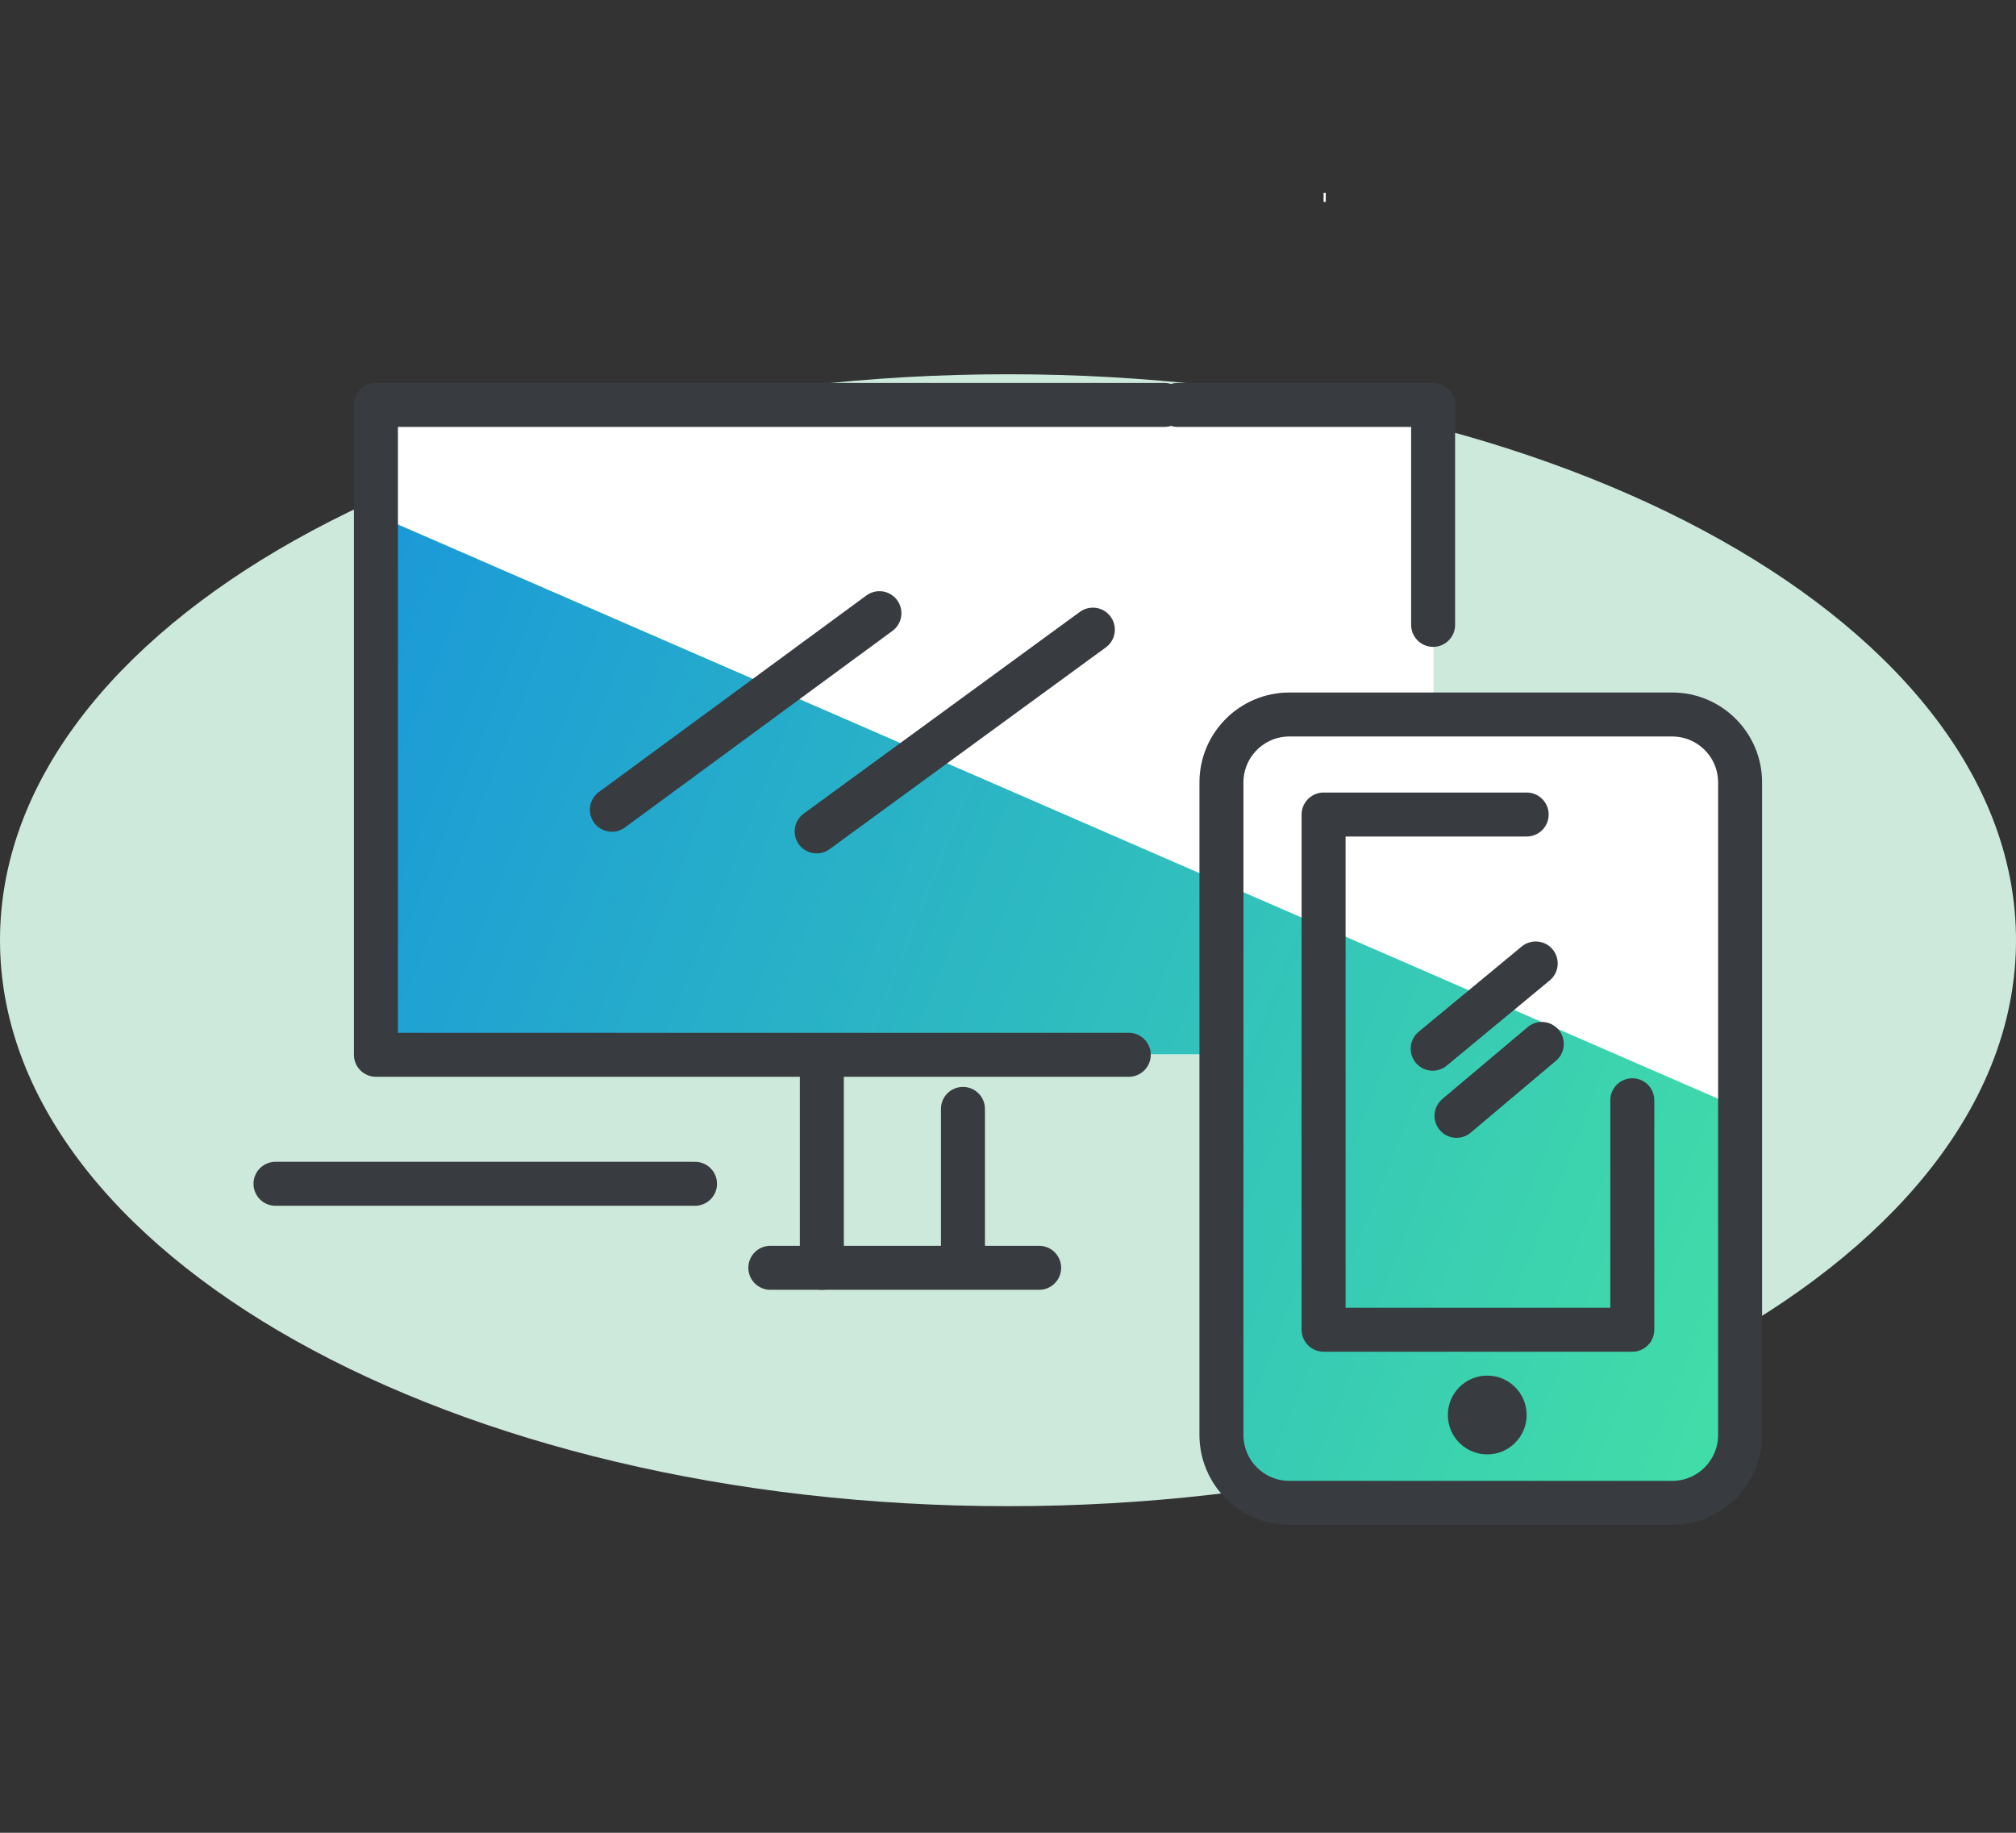 <svg width="55" height="50" viewBox="0 0 55 50" fill="none" xmlns="http://www.w3.org/2000/svg">
<rect x="0" y="0" width="55" height="50" fill="#333333" stroke="none"/>
<path d="M27.5 41.09C42.69 41.09 55 34.18 55 25.65C55 17.12 42.69 10.21 27.5 10.21C12.31 10.21 0 17.12 0 25.65C0 34.18 12.31 41.09 27.5 41.09Z" fill="#CDE9DB"/>
<path d="M39.11 11.047H10.256V28.776H39.11V11.047Z" fill="white"/>
<path d="M45.618 19.492H35.178C34.154 19.492 33.323 20.322 33.323 21.346V39.146C33.323 40.17 34.154 41 35.178 41H45.618C46.643 41 47.473 40.17 47.473 39.146V21.346C47.473 20.322 46.643 19.492 45.618 19.492Z" fill="white"/>
<path d="M10.256 14.047L47.484 30.24V38.591L47.331 39.878C47.331 39.878 46.681 40.669 46.586 40.717C46.492 40.764 45.642 40.988 45.642 40.988H34.858L33.89 40.445L33.346 38.803V28.764H10.256V14.047Z" fill="url(#paint0_linear_2109_2801)"/>
<path d="M32.13 11.047H39.098V17.047" stroke="#383B40" stroke-width="1.2" stroke-linecap="round" stroke-linejoin="round"/>
<path d="M22.421 29.083V34.587" stroke="#383B40" stroke-width="1.2" stroke-linecap="round" stroke-linejoin="round"/>
<path d="M26.271 30.252V34.339" stroke="#383B40" stroke-width="1.2" stroke-linecap="round" stroke-linejoin="round"/>
<path d="M21.016 34.587H28.35" stroke="#383B40" stroke-width="1.2" stroke-linecap="round" stroke-linejoin="round"/>
<path d="M45.618 19.492H35.178C34.154 19.492 33.323 20.322 33.323 21.346V39.146C33.323 40.17 34.154 41 35.178 41H45.618C46.643 41 47.473 40.17 47.473 39.146V21.346C47.473 20.322 46.643 19.492 45.618 19.492Z" stroke="#383B40" stroke-width="1.2" stroke-linecap="round" stroke-linejoin="round"/>
<path d="M40.575 39.677C41.168 39.677 41.65 39.196 41.65 38.602C41.65 38.009 41.168 37.528 40.575 37.528C39.981 37.528 39.5 38.009 39.5 38.602C39.5 39.196 39.981 39.677 40.575 39.677Z" fill="#383B40"/>
<path d="M41.65 22.221H36.11V36.276H44.532V30.016" stroke="#383B40" stroke-width="1.2" stroke-linecap="round" stroke-linejoin="round"/>
<path d="M31.764 11.047H28.587H10.256V28.776H30.795" stroke="#383B40" stroke-width="1.2" stroke-linecap="round" stroke-linejoin="round"/>
<path d="M39.086 28.61L41.897 26.284" stroke="#383B40" stroke-width="1.2" stroke-linecap="round" stroke-linejoin="round"/>
<path d="M39.736 30.441L42.063 28.48" stroke="#383B40" stroke-width="1.2" stroke-linecap="round" stroke-linejoin="round"/>
<path d="M16.693 22.091L23.992 16.728" stroke="#383B40" stroke-width="1.2" stroke-linecap="round" stroke-linejoin="round"/>
<path d="M22.28 22.681L29.815 17.177" stroke="#383B40" stroke-width="1.2" stroke-linecap="round" stroke-linejoin="round"/>
<path d="M18.961 32.295H7.516" stroke="#383B40" stroke-width="1.2" stroke-linecap="round" stroke-linejoin="round"/>
<path d="M36.169 5.26H36.11V5.508H36.169V5.26Z" fill="white"/>
<defs>
<linearGradient id="paint0_linear_2109_2801" x1="49.35" y1="34.787" x2="1.516" y2="15.89" gradientUnits="userSpaceOnUse">
<stop stop-color="#42DEA7"/>
<stop offset="1" stop-color="#148DE1"/>
</linearGradient>
</defs>
</svg>
